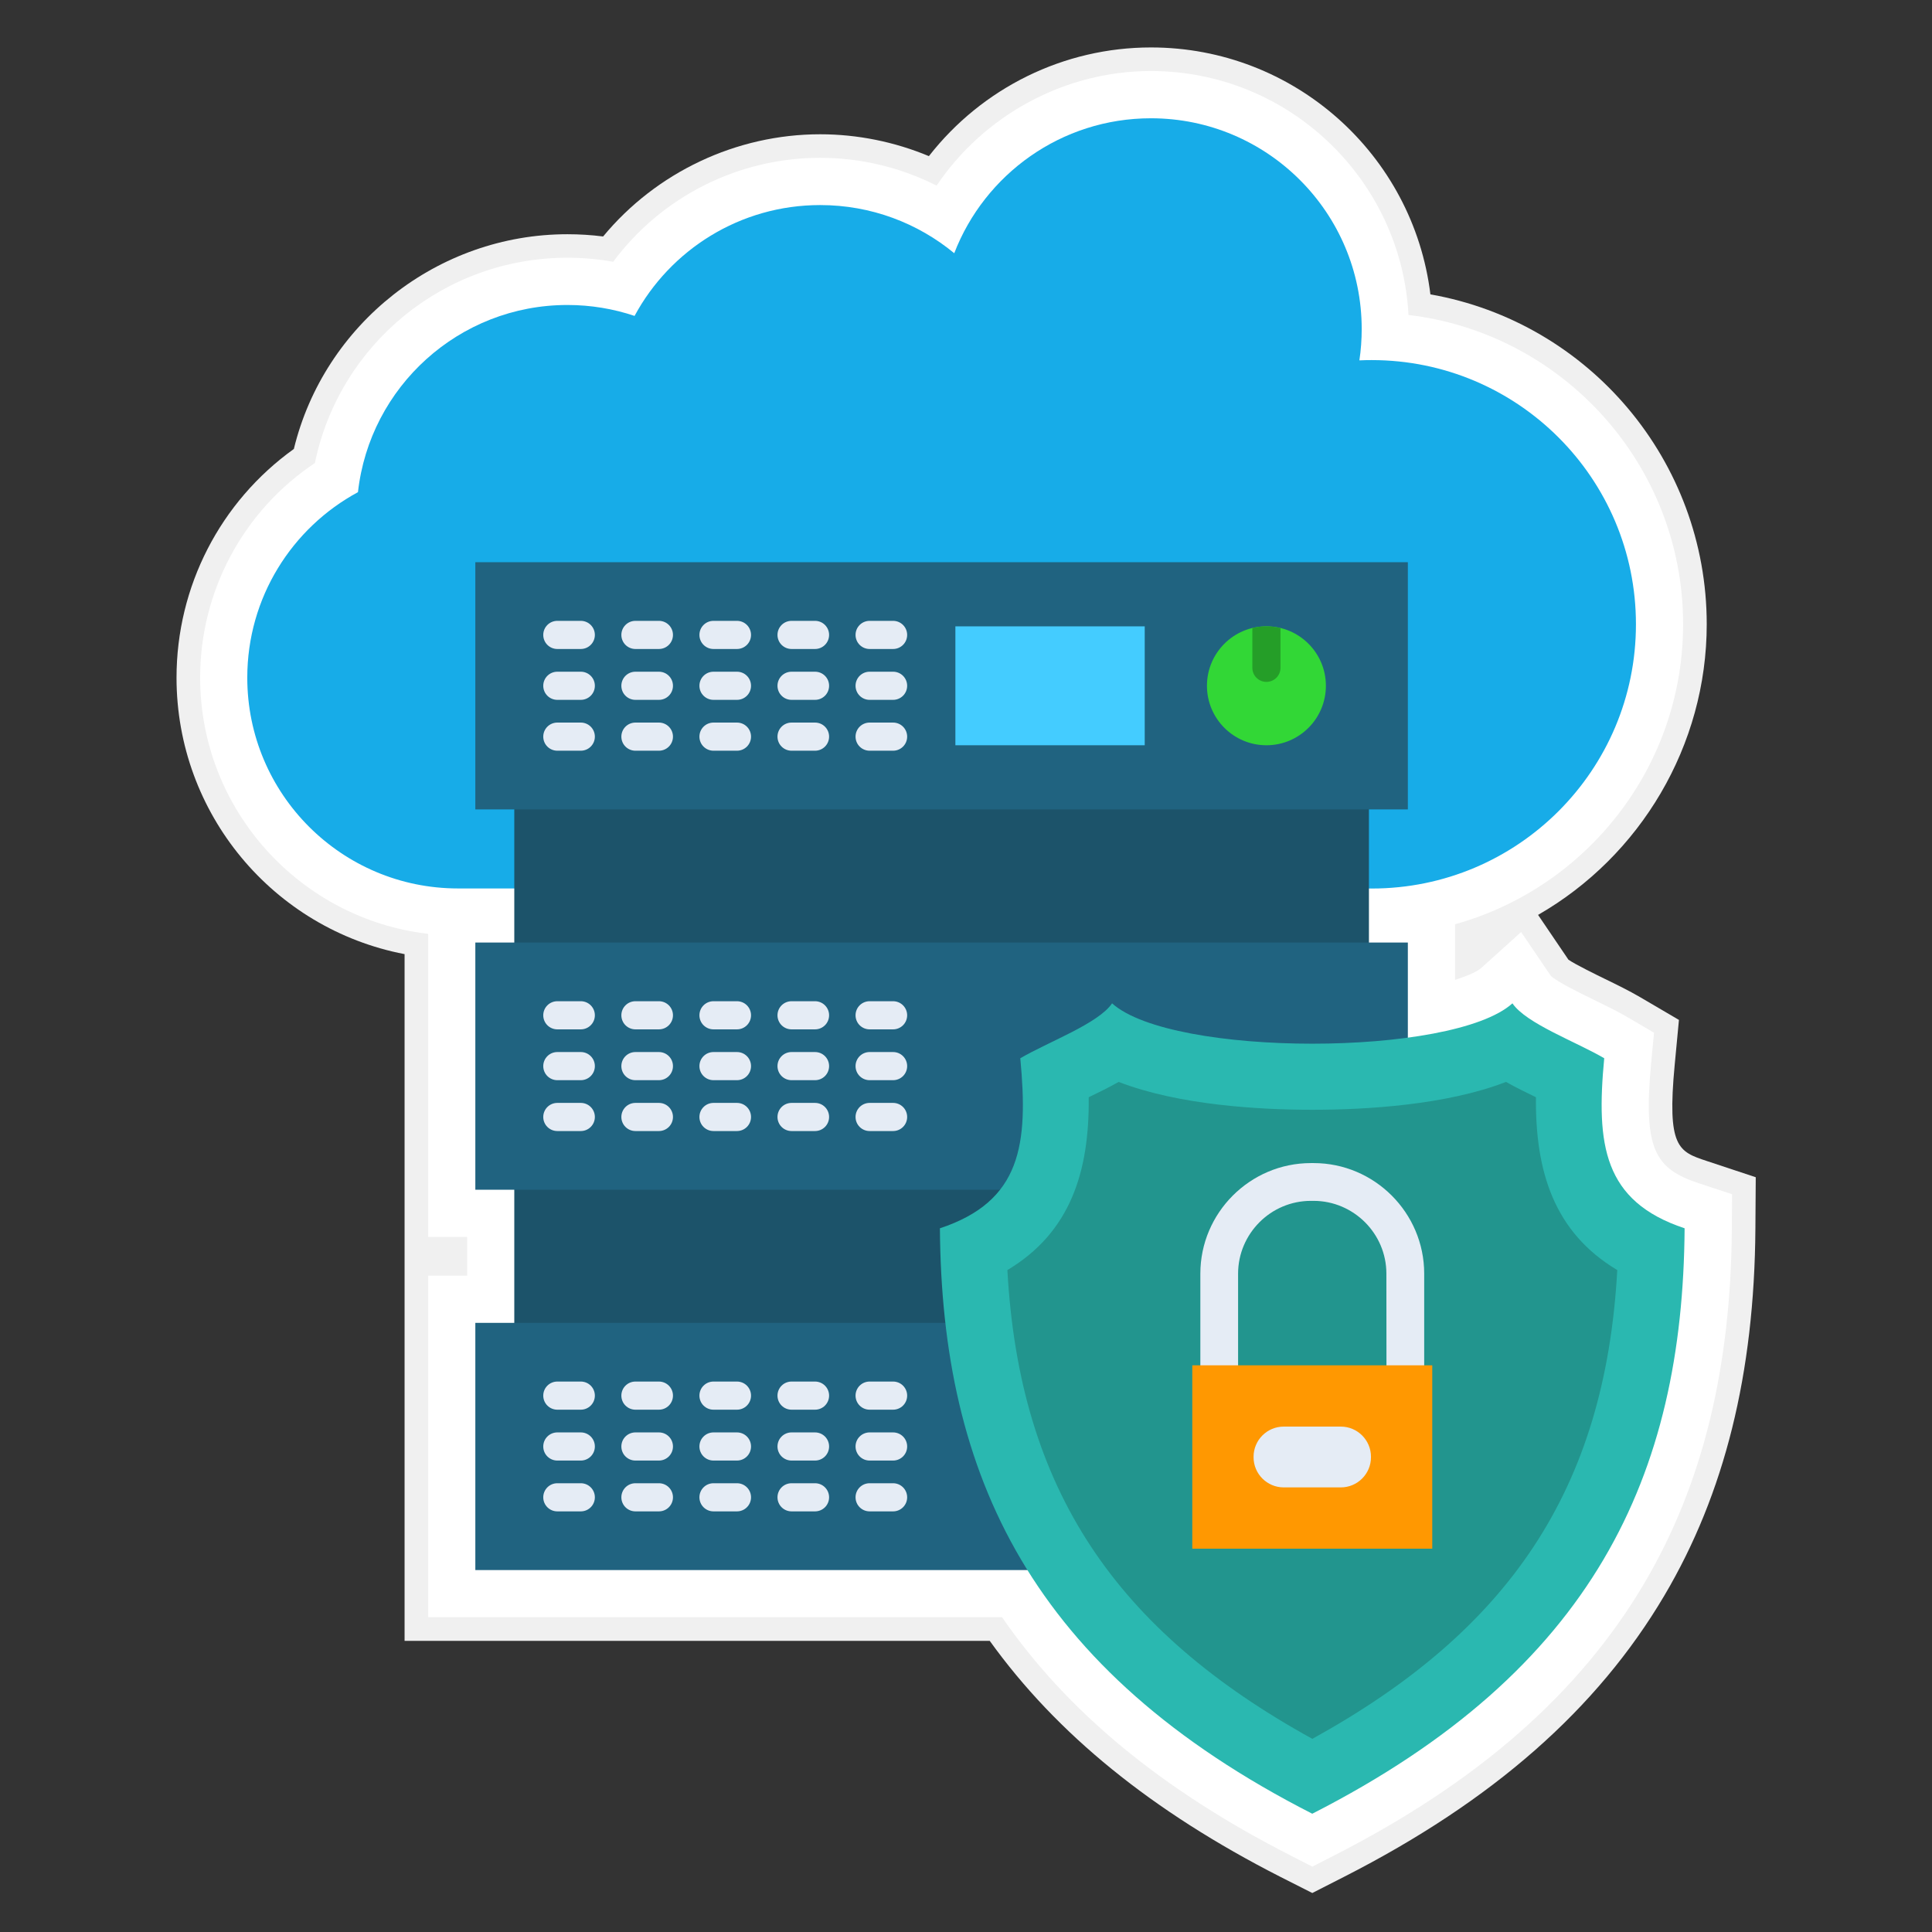<svg xmlns="http://www.w3.org/2000/svg" xmlns:xlink="http://www.w3.org/1999/xlink" id="Layer_1" x="0px" y="0px" viewBox="0 0 491.52 491.52" style="enable-background:new 0 0 491.52 491.52;" xml:space="preserve"><rect x="0" y="0" width="491.52" height="491.52" fill="#333333" stroke="none"/><path style="fill-rule:evenodd;clip-rule:evenodd;fill:#F0F0F0;" d="M325.68,477.46c-32.63-16.64-56.83-36.29-73.88-60.01H102.93 V242.74c-33.43-6.42-58.02-35.76-58.02-70.33c0-23.17,11.11-44.75,29.85-58.19c7.72-31.8,36.6-54.63,69.59-54.63 c3.04,0,6.08,0.19,9.09,0.57c13.52-16.34,33.89-26,55.22-26c9.45,0,18.91,1.91,27.66,5.56c13.59-17.4,34.35-27.65,56.5-27.65 c36.4,0,66.72,27.22,71.09,62.82c40.41,7.13,70.3,42.38,70.3,83.91c0,30.95-16.9,59.02-42.91,73.96l7.73,11.4 c1.77,1.22,7.25,3.9,9.14,4.82c3.09,1.5,6.26,3.05,9.08,4.7l9.89,5.8l-1.08,11.42c-2,21.1,0.99,22.09,8.2,24.48l12.42,4.12 l-0.09,13.09c-0.25,36.87-7.83,67.4-23.16,93.33c-17.08,28.91-43.71,52.3-81.39,71.51l-8.18,4.17L325.68,477.46z"></path><path style="fill-rule:evenodd;clip-rule:evenodd;fill:#FFFFFF;" d="M432.36,301.09c-11.23-3.72-14.39-8.45-12.28-30.74l0.72-7.61 l-6.59-3.87c-2.62-1.53-5.69-3.03-8.66-4.48c-3.52-1.72-9.37-4.56-11.01-6.13l-7.55-11.14l-10.24,9.22 c-0.74,0.66-2.81,1.78-6.57,2.93v-14.13c33.42-9.29,58.02-39.99,58.02-76.34c0-40.52-30.57-74.02-69.86-78.67 c-1.86-34.53-30.54-62.06-65.53-62.06c-22.03,0-42.5,11.29-54.53,29.15c-9.12-4.61-19.28-7.07-29.62-7.07 c-20.95,0-40.38,9.94-52.66,26.45c-3.83-0.69-7.72-1.03-11.64-1.03c-31.41,0-58.02,22.06-64.25,52.23 c-18.15,12.11-29.19,32.51-29.19,54.59c0,33.61,25.41,61.41,58.02,65.19v77.09h9.91v9.87h-9.91v86.89h145.99 c16.54,24.03,40.65,43.92,73.49,60.67l5.45,2.78l5.45-2.78c36.64-18.68,62.47-41.32,78.96-69.22c14.77-25,22.08-54.54,22.32-90.32 l0.06-8.73L432.36,301.09z"></path><g id="Layer_x5F_1">	<g id="_471405336">		<g>			<path id="_471410328" style="fill-rule:evenodd;clip-rule:evenodd;fill:#17ACE8;" d="M348.27,226.03H130.84h-14.31    c-29.61,0-53.62-24.01-53.62-53.62c0-20.4,11.39-38.14,28.16-47.2c2.99-26.79,25.7-47.62,53.29-47.62    c5.97,0,11.72,0.98,17.08,2.78c9.06-16.79,26.81-28.2,47.22-28.2c12.96,0,24.84,4.6,34.11,12.25    c7.75-20.08,27.23-34.33,50.04-34.33c29.61,0,53.62,24.01,53.62,53.62c0,2.71-0.2,5.37-0.59,7.97c1.04-0.05,2.09-0.07,3.14-0.07    c37.12,0,67.22,30.09,67.22,67.22s-30.09,67.22-67.22,67.22h-0.71V226.03z"></path>			<polygon id="_471410232" style="fill-rule:evenodd;clip-rule:evenodd;fill:#1C536A;" points="348.27,226.75 348.27,202.1     130.84,202.1 130.84,226.75 130.84,243.61 348.27,243.61    "></polygon>			<polygon id="_471410136" style="fill-rule:evenodd;clip-rule:evenodd;fill:#1C536A;" points="348.27,298.86 130.84,298.86     130.84,340.37 348.27,340.37    "></polygon>							<rect id="_471410016" x="120.93" y="336.55" style="fill-rule:evenodd;clip-rule:evenodd;fill:#206380;" width="237.24" height="62.89"></rect>			<path id="_471409944" style="fill:#E5ECF5;" d="M221.24,351.48c-1.98,0-3.58,1.6-3.58,3.58s1.6,3.58,3.58,3.58h5.97    c1.98,0,3.58-1.6,3.58-3.58s-1.6-3.58-3.58-3.58H221.24z"></path>			<path id="_471409872" style="fill:#E5ECF5;" d="M201.38,351.48c-1.98,0-3.58,1.6-3.58,3.58s1.6,3.58,3.58,3.58h5.97    c1.98,0,3.58-1.6,3.58-3.58s-1.6-3.58-3.58-3.58H201.38z"></path>			<path id="_471409800" style="fill:#E5ECF5;" d="M181.52,351.48c-1.98,0-3.58,1.6-3.58,3.58s1.6,3.58,3.58,3.58h5.97    c1.98,0,3.58-1.6,3.58-3.58s-1.6-3.58-3.58-3.58H181.52z"></path>			<path id="_471409728" style="fill:#E5ECF5;" d="M161.66,351.48c-1.98,0-3.58,1.6-3.58,3.58s1.6,3.58,3.58,3.58h5.97    c1.98,0,3.58-1.6,3.58-3.58s-1.6-3.58-3.58-3.58H161.66L161.66,351.48z"></path>			<path id="_471409656" style="fill:#E5ECF5;" d="M141.79,351.48c-1.98,0-3.58,1.6-3.58,3.58s1.6,3.58,3.58,3.58h5.97    c1.98,0,3.58-1.6,3.58-3.58s-1.6-3.58-3.58-3.58H141.79z"></path>			<path id="_471409584" style="fill:#E5ECF5;" d="M221.24,364.42c-1.98,0-3.58,1.6-3.58,3.58s1.6,3.58,3.58,3.58h5.97    c1.98,0,3.58-1.6,3.58-3.58s-1.6-3.58-3.58-3.58H221.24z"></path>			<path id="_471409512" style="fill:#E5ECF5;" d="M201.38,364.42c-1.98,0-3.58,1.6-3.58,3.58s1.6,3.58,3.58,3.58h5.97    c1.98,0,3.58-1.6,3.58-3.58s-1.6-3.58-3.58-3.58H201.38z"></path>			<path id="_471409440" style="fill:#E5ECF5;" d="M181.52,364.42c-1.98,0-3.58,1.6-3.58,3.58s1.6,3.58,3.58,3.58h5.97    c1.98,0,3.58-1.6,3.58-3.58s-1.6-3.58-3.58-3.58H181.52z"></path>			<path id="_471409368" style="fill:#E5ECF5;" d="M161.66,364.42c-1.98,0-3.58,1.6-3.58,3.58s1.6,3.58,3.58,3.58h5.97    c1.98,0,3.58-1.6,3.58-3.58s-1.6-3.58-3.58-3.58H161.66L161.66,364.42z"></path>			<path id="_471409296" style="fill:#E5ECF5;" d="M141.79,364.42c-1.98,0-3.58,1.6-3.58,3.58s1.6,3.58,3.58,3.58h5.97    c1.98,0,3.58-1.6,3.58-3.58s-1.6-3.58-3.58-3.58H141.79z"></path>			<path id="_471409224" style="fill:#E5ECF5;" d="M221.24,377.35c-1.98,0-3.58,1.6-3.58,3.58c0,1.98,1.6,3.58,3.58,3.58h5.97    c1.98,0,3.58-1.6,3.58-3.58c0-1.98-1.6-3.58-3.58-3.58H221.24z"></path>			<path id="_471409152" style="fill:#E5ECF5;" d="M201.38,377.35c-1.98,0-3.58,1.6-3.58,3.58c0,1.98,1.6,3.58,3.58,3.58h5.97    c1.98,0,3.58-1.6,3.58-3.58c0-1.98-1.6-3.58-3.58-3.58H201.38z"></path>			<path id="_471409080" style="fill:#E5ECF5;" d="M181.52,377.35c-1.98,0-3.58,1.6-3.58,3.58c0,1.98,1.6,3.58,3.58,3.58h5.97    c1.98,0,3.58-1.6,3.58-3.58c0-1.98-1.6-3.58-3.58-3.58H181.52z"></path>			<path id="_471409008" style="fill:#E5ECF5;" d="M161.66,377.35c-1.98,0-3.58,1.6-3.58,3.58c0,1.98,1.6,3.58,3.58,3.58h5.97    c1.98,0,3.58-1.6,3.58-3.58c0-1.98-1.6-3.58-3.58-3.58H161.66L161.66,377.35z"></path>			<path id="_471408936" style="fill:#E5ECF5;" d="M141.79,377.35c-1.98,0-3.58,1.6-3.58,3.58c0,1.98,1.6,3.58,3.58,3.58h5.97    c1.98,0,3.58-1.6,3.58-3.58c0-1.98-1.6-3.58-3.58-3.58H141.79z"></path>							<rect id="_471408816" x="120.93" y="239.79" style="fill-rule:evenodd;clip-rule:evenodd;fill:#206380;" width="237.24" height="62.89"></rect>			<path id="_471408744" style="fill:#E5ECF5;" d="M221.24,254.72c-1.98,0-3.58,1.6-3.58,3.58c0,1.98,1.6,3.58,3.58,3.58h5.97    c1.98,0,3.58-1.6,3.58-3.58c0-1.98-1.6-3.58-3.58-3.58H221.24L221.24,254.72z"></path>			<path id="_471408672" style="fill:#E5ECF5;" d="M201.38,254.72c-1.98,0-3.58,1.6-3.58,3.58c0,1.98,1.6,3.58,3.58,3.58h5.97    c1.98,0,3.58-1.6,3.58-3.58c0-1.98-1.6-3.58-3.58-3.58H201.38L201.38,254.72z"></path>			<path id="_471408600" style="fill:#E5ECF5;" d="M181.52,254.72c-1.98,0-3.58,1.6-3.58,3.58c0,1.98,1.6,3.58,3.58,3.58h5.97    c1.98,0,3.58-1.6,3.58-3.58c0-1.98-1.6-3.58-3.58-3.58H181.52L181.52,254.72z"></path>			<path id="_471408528" style="fill:#E5ECF5;" d="M161.66,254.72c-1.98,0-3.58,1.6-3.58,3.58c0,1.98,1.6,3.58,3.58,3.58h5.97    c1.98,0,3.58-1.6,3.58-3.58c0-1.98-1.6-3.58-3.58-3.58H161.66L161.66,254.72z"></path>			<path id="_471408456" style="fill:#E5ECF5;" d="M141.79,254.72c-1.98,0-3.58,1.6-3.58,3.58c0,1.98,1.6,3.58,3.58,3.58h5.97    c1.98,0,3.58-1.6,3.58-3.58c0-1.98-1.6-3.58-3.58-3.58H141.79L141.79,254.72z"></path>			<path id="_471408384" style="fill:#E5ECF5;" d="M221.24,267.65c-1.98,0-3.58,1.6-3.58,3.58c0,1.98,1.6,3.58,3.58,3.58h5.97    c1.98,0,3.58-1.6,3.58-3.58c0-1.98-1.6-3.58-3.58-3.58H221.24z"></path>			<path id="_471408312" style="fill:#E5ECF5;" d="M201.38,267.65c-1.98,0-3.58,1.6-3.58,3.58c0,1.98,1.6,3.58,3.58,3.58h5.97    c1.98,0,3.58-1.6,3.58-3.58c0-1.98-1.6-3.58-3.58-3.58H201.38z"></path>			<path id="_471408240" style="fill:#E5ECF5;" d="M181.52,267.65c-1.98,0-3.58,1.6-3.58,3.58c0,1.98,1.6,3.58,3.58,3.58h5.97    c1.98,0,3.58-1.6,3.58-3.58c0-1.98-1.6-3.58-3.58-3.58H181.52z"></path>			<path id="_471408168" style="fill:#E5ECF5;" d="M161.66,267.65c-1.98,0-3.58,1.6-3.58,3.58c0,1.98,1.6,3.58,3.58,3.58h5.97    c1.98,0,3.58-1.6,3.58-3.58c0-1.98-1.6-3.58-3.58-3.58H161.66L161.66,267.65z"></path>			<path id="_471408096" style="fill:#E5ECF5;" d="M141.79,267.65c-1.98,0-3.58,1.6-3.58,3.58c0,1.98,1.6,3.58,3.58,3.58h5.97    c1.98,0,3.58-1.6,3.58-3.58c0-1.98-1.6-3.58-3.58-3.58H141.79z"></path>			<path id="_471408024" style="fill:#E5ECF5;" d="M221.24,280.59c-1.98,0-3.58,1.6-3.58,3.58c0,1.98,1.6,3.58,3.58,3.58h5.97    c1.98,0,3.58-1.6,3.58-3.58c0-1.98-1.6-3.58-3.58-3.58H221.24z"></path>			<path id="_471407952" style="fill:#E5ECF5;" d="M201.38,280.59c-1.98,0-3.58,1.6-3.58,3.58c0,1.98,1.6,3.58,3.58,3.58h5.97    c1.98,0,3.58-1.6,3.58-3.58c0-1.98-1.6-3.58-3.58-3.58H201.38z"></path>			<path id="_471407880" style="fill:#E5ECF5;" d="M181.52,280.59c-1.98,0-3.58,1.6-3.58,3.58c0,1.98,1.6,3.58,3.58,3.58h5.97    c1.98,0,3.58-1.6,3.58-3.58c0-1.98-1.6-3.58-3.58-3.58H181.52z"></path>			<path id="_471407808" style="fill:#E5ECF5;" d="M161.66,280.59c-1.98,0-3.58,1.6-3.58,3.58c0,1.98,1.6,3.58,3.58,3.58h5.97    c1.98,0,3.58-1.6,3.58-3.58c0-1.98-1.6-3.58-3.58-3.58H161.66L161.66,280.59z"></path>			<path id="_471407736" style="fill:#E5ECF5;" d="M141.79,280.59c-1.98,0-3.58,1.6-3.58,3.58c0,1.98,1.6,3.58,3.58,3.58h5.97    c1.98,0,3.58-1.6,3.58-3.58c0-1.98-1.6-3.58-3.58-3.58H141.79z"></path>							<rect id="_471407616" x="120.93" y="143.03" style="fill-rule:evenodd;clip-rule:evenodd;fill:#206380;" width="237.24" height="62.89"></rect>							<rect id="_471407496" x="243.06" y="159.35" style="fill-rule:evenodd;clip-rule:evenodd;fill:#44CCFF;" width="48.17" height="30.25"></rect>			<path id="_471407424" style="fill:#E5ECF5;" d="M221.24,157.95c-1.98,0-3.58,1.6-3.58,3.58s1.6,3.58,3.58,3.58h5.97    c1.98,0,3.58-1.6,3.58-3.58s-1.6-3.58-3.58-3.58H221.24z"></path>			<path id="_471407352" style="fill:#E5ECF5;" d="M201.38,157.95c-1.98,0-3.58,1.6-3.58,3.58s1.6,3.58,3.58,3.58h5.97    c1.98,0,3.58-1.6,3.58-3.58s-1.6-3.58-3.58-3.58H201.38z"></path>			<path id="_471407280" style="fill:#E5ECF5;" d="M181.52,157.95c-1.98,0-3.58,1.6-3.58,3.58s1.6,3.58,3.58,3.58h5.97    c1.98,0,3.58-1.6,3.58-3.58s-1.6-3.58-3.58-3.58H181.52z"></path>			<path id="_471407208" style="fill:#E5ECF5;" d="M161.66,157.95c-1.98,0-3.58,1.6-3.58,3.58s1.6,3.58,3.58,3.58h5.97    c1.98,0,3.58-1.6,3.58-3.58s-1.6-3.58-3.58-3.58H161.66L161.66,157.95z"></path>			<path id="_471407136" style="fill:#E5ECF5;" d="M141.79,157.95c-1.98,0-3.58,1.6-3.58,3.58s1.6,3.58,3.58,3.58h5.97    c1.98,0,3.58-1.6,3.58-3.58s-1.6-3.58-3.58-3.58H141.79z"></path>			<path id="_471407064" style="fill:#E5ECF5;" d="M221.24,170.89c-1.98,0-3.58,1.6-3.58,3.58s1.6,3.58,3.58,3.58h5.97    c1.98,0,3.58-1.6,3.58-3.58s-1.6-3.58-3.58-3.58H221.24z"></path>			<path id="_471406992" style="fill:#E5ECF5;" d="M201.38,170.89c-1.98,0-3.58,1.6-3.58,3.58s1.6,3.58,3.58,3.58h5.97    c1.98,0,3.58-1.6,3.58-3.58s-1.6-3.58-3.58-3.58H201.38z"></path>			<path id="_471406920" style="fill:#E5ECF5;" d="M181.52,170.89c-1.98,0-3.58,1.6-3.58,3.58s1.6,3.58,3.58,3.58h5.97    c1.98,0,3.58-1.6,3.58-3.58s-1.6-3.58-3.58-3.58H181.52z"></path>			<path id="_471406848" style="fill:#E5ECF5;" d="M161.66,170.89c-1.98,0-3.58,1.6-3.58,3.58s1.6,3.58,3.58,3.58h5.97    c1.98,0,3.58-1.6,3.58-3.58s-1.6-3.58-3.58-3.58H161.66L161.66,170.89z"></path>			<path id="_471406776" style="fill:#E5ECF5;" d="M141.79,170.89c-1.98,0-3.58,1.6-3.58,3.58s1.6,3.58,3.58,3.58h5.97    c1.98,0,3.58-1.6,3.58-3.58s-1.6-3.58-3.58-3.58H141.79z"></path>			<path id="_471406704" style="fill:#E5ECF5;" d="M221.24,183.83c-1.98,0-3.58,1.6-3.58,3.58c0,1.98,1.6,3.58,3.58,3.58h5.97    c1.98,0,3.58-1.6,3.58-3.58c0-1.98-1.6-3.58-3.58-3.58H221.24z"></path>			<path id="_471406632" style="fill:#E5ECF5;" d="M201.38,183.83c-1.98,0-3.58,1.6-3.58,3.58c0,1.98,1.6,3.58,3.58,3.58h5.97    c1.98,0,3.58-1.6,3.58-3.58c0-1.98-1.6-3.58-3.58-3.58H201.38z"></path>			<path id="_471406560" style="fill:#E5ECF5;" d="M181.52,183.83c-1.98,0-3.58,1.6-3.58,3.58c0,1.98,1.6,3.58,3.58,3.58h5.97    c1.98,0,3.58-1.6,3.58-3.58c0-1.98-1.6-3.58-3.58-3.58H181.52z"></path>			<path id="_471406488" style="fill:#E5ECF5;" d="M161.66,183.83c-1.98,0-3.58,1.6-3.58,3.58c0,1.98,1.6,3.58,3.58,3.58h5.97    c1.98,0,3.58-1.6,3.58-3.58c0-1.98-1.6-3.58-3.58-3.58H161.66L161.66,183.83z"></path>			<path id="_471406416" style="fill:#E5ECF5;" d="M141.79,183.83c-1.98,0-3.58,1.6-3.58,3.58c0,1.98,1.6,3.58,3.58,3.58h5.97    c1.98,0,3.58-1.6,3.58-3.58c0-1.98-1.6-3.58-3.58-3.58H141.79z"></path>			<circle id="_471406320" style="fill-rule:evenodd;clip-rule:evenodd;fill:#32D736;" cx="322.19" cy="174.47" r="15.13"></circle>			<path id="_471406080" style="fill-rule:evenodd;clip-rule:evenodd;fill:#259E28;" d="M322.19,159.35c1.23,0,2.43,0.15,3.58,0.43    v10.12c0,1.98-1.6,3.58-3.58,3.58s-3.58-1.6-3.58-3.58v-10.12C319.76,159.5,320.96,159.35,322.19,159.35z"></path>		</g>		<g>			<g>				<path id="_471405912" style="fill-rule:evenodd;clip-rule:evenodd;fill:#2AB8B0;" d="M384.78,255.26     c3.49,5.15,16.26,9.8,23.35,13.97c-2.08,21.98-0.24,36.39,20.45,43.26c-0.43,62.75-23.07,112.4-94.73,148.94     c-71.66-36.54-94.29-86.18-94.73-148.94c20.7-6.86,22.53-21.28,20.45-43.26c7.1-4.16,19.87-8.82,23.35-13.97     C298.13,268.95,369.59,268.95,384.78,255.26L384.78,255.26z"></path>				<path id="_471405768" style="fill-rule:evenodd;clip-rule:evenodd;fill:#22958E;" d="M383.14,275.25     c2.47,1.4,5.05,2.65,7.62,3.9c-0.19,18.81,4.57,34.33,20.69,43.97c-3.08,55.91-27.65,91.72-77.58,119.26     c-49.94-27.54-74.5-63.35-77.58-119.26c16.12-9.65,20.88-25.16,20.69-43.97c2.57-1.24,5.14-2.5,7.62-3.9     c15.25,5.91,35.79,7.09,49.28,7.09C347.35,282.34,367.88,281.17,383.14,275.25L383.14,275.25z"></path>			</g>			<path id="_471405648" style="fill:#E5ECF5;" d="M352.73,347.35c0,2.65,2.15,4.8,4.8,4.8s4.8-2.15,4.8-4.8v-23.32    c0-7.74-3.16-14.77-8.26-19.87c-5.09-5.09-12.13-8.26-19.87-8.26h-0.69c-7.74,0-14.77,3.16-19.87,8.26    c-5.09,5.09-8.26,12.13-8.26,19.87v23.32c0,2.65,2.15,4.8,4.8,4.8s4.8-2.15,4.8-4.8v-23.32c0-5.09,2.09-9.72,5.44-13.08    c3.35-3.36,7.99-5.44,13.08-5.44h0.69c5.09,0,9.72,2.09,13.08,5.44c3.36,3.36,5.44,7.99,5.44,13.08L352.73,347.35L352.73,347.35z    "></path>							<rect id="_471405528" x="303.33" y="347.35" style="fill-rule:evenodd;clip-rule:evenodd;fill:#FF9801;" width="61.05" height="46.65"></rect>			<path id="_471405408" style="fill-rule:evenodd;clip-rule:evenodd;fill:#E5ECF5;" d="M326.6,362.94h14.51    c4.24,0,7.68,3.44,7.68,7.68v0.11c0,4.24-3.44,7.68-7.68,7.68H326.6c-4.24,0-7.68-3.44-7.68-7.68v-0.11    C318.92,366.38,322.36,362.94,326.6,362.94z"></path>		</g>	</g></g></svg>